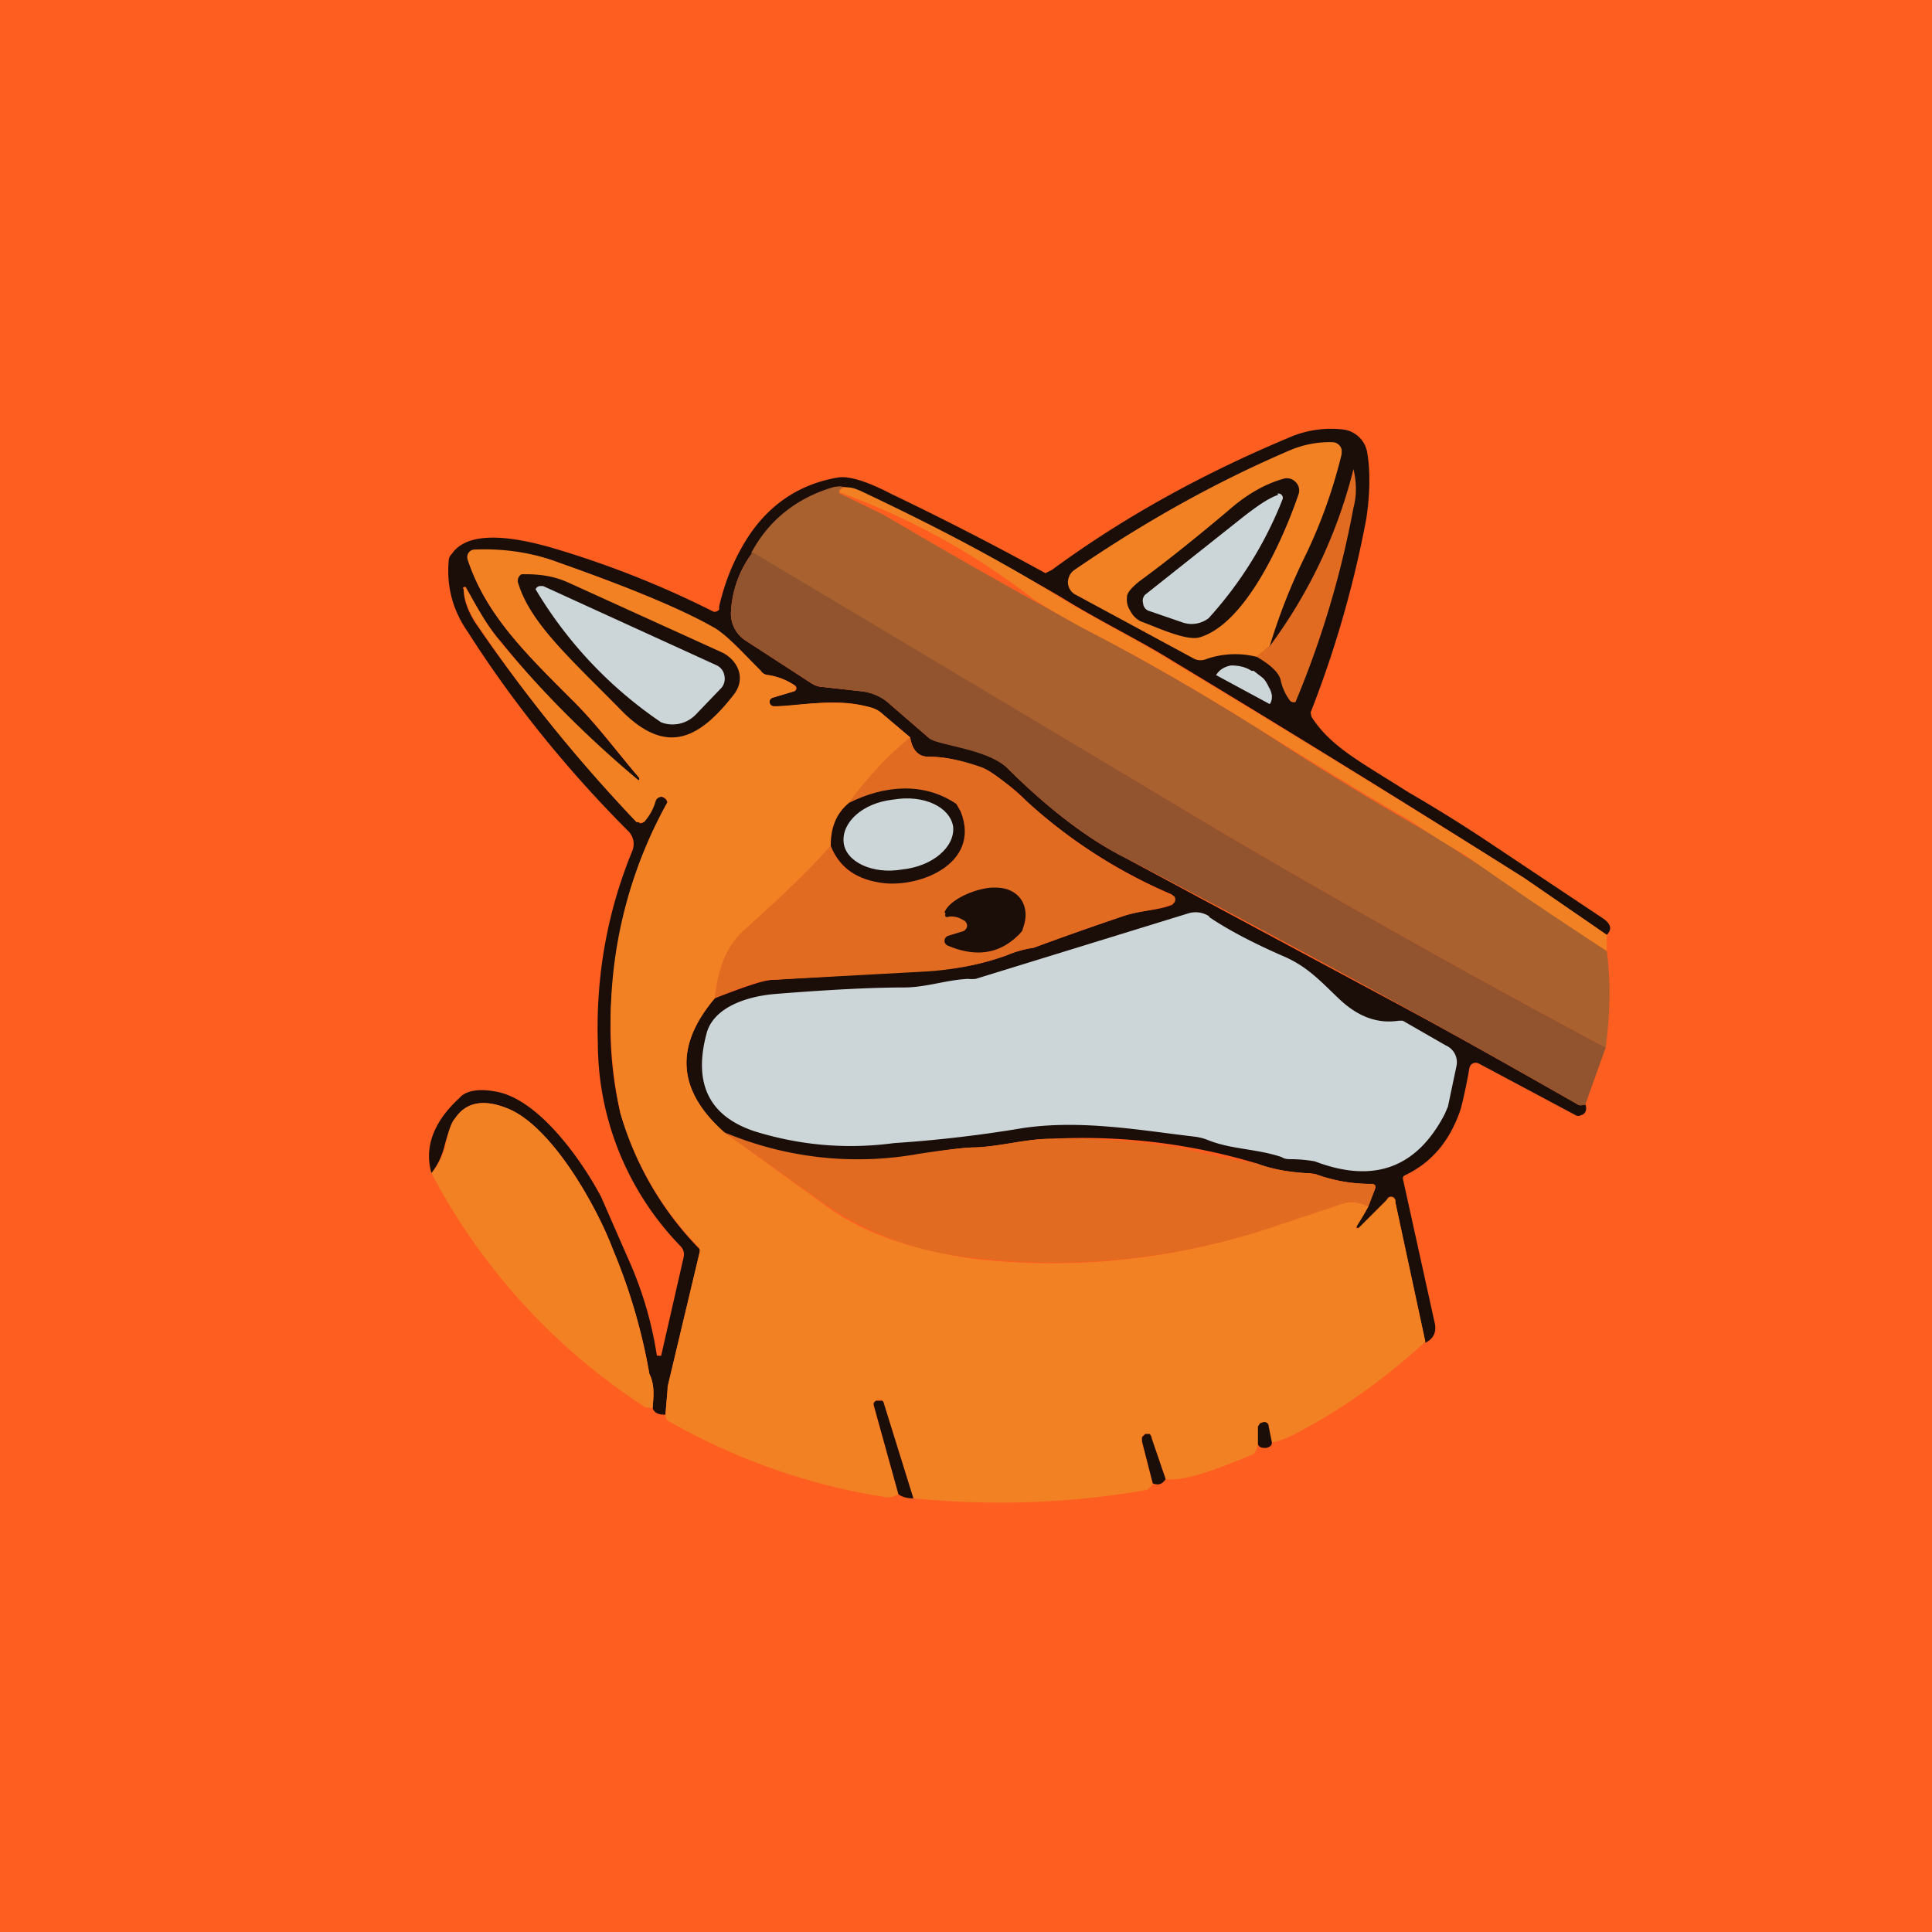 <!-- by TradingView --><svg width="18" height="18" viewBox="0 0 18 18" xmlns="http://www.w3.org/2000/svg"><path fill="#FE5E20" d="M0 0h18v18H0z"/><path d="m14.97 8.71-.77-.53a184.57 184.57 0 0 0-3.27-2.02c-.32-.2-.68-.37-1.05-.6a20.11 20.11 0 0 0-2-1.02.21.21 0 0 0-.1 0c-.35.1-.6.3-.77.61a1 1 0 0 0-.2.56.3.3 0 0 0 .14.26l.6.39c.03.02.07.04.11.04l.36.04c.1.01.2.05.27.12l.37.32.04.02c.16.05.53.1.69.26.3.3.68.62 1.07.82l.82.44.82.44.82.44c.6.32 1.2.66 1.78.99.01.01.04.01.07 0 .02.05 0 .09-.04.1a.05.05 0 0 1-.05 0l-.9-.48a.06.06 0 0 0-.09.04 4.6 4.6 0 0 1-.08.38c-.1.3-.27.5-.52.62a.03.03 0 0 0-.02.03l.3 1.36c.01.07-.01.13-.09.17L13 11.2a.04.04 0 0 0-.08-.02l-.26.26h-.02v-.02l.1-.18.07-.16a.04.04 0 0 0 0-.04l-.02-.01h-.02c-.17 0-.35-.03-.51-.09a.32.32 0 0 0-.09-.01c-.17-.01-.33-.04-.46-.09a5.63 5.63 0 0 0-1.92-.23c-.23 0-.46.07-.7.08-.09 0-.27.02-.53.07a3.2 3.2 0 0 1-1.81-.2c-.44-.4-.47-.81-.09-1.26.26-.1.43-.16.52-.17l1.47-.09c.27-.01.51-.06.73-.14a1 1 0 0 1 .25-.07 31.18 31.18 0 0 1 .85-.3c.16-.05.32-.05.44-.1a.05.05 0 0 0 .02-.05.05.05 0 0 0-.03-.05 4.8 4.8 0 0 1-1.34-.86 1.7 1.7 0 0 0-.41-.31c-.18-.07-.35-.11-.51-.11-.1 0-.15-.06-.17-.18l-.26-.22a.33.33 0 0 0-.12-.06c-.32-.1-.69 0-.89-.01a.04.04 0 0 1-.04-.04.04.04 0 0 1 .03-.04l.2-.06a.03.03 0 0 0 .02-.02.03.03 0 0 0-.01-.03.6.6 0 0 0-.25-.1.12.12 0 0 1-.08-.04c-.2-.22-.34-.36-.44-.4-.28-.17-.76-.37-1.44-.61a1.83 1.83 0 0 0-.81-.1.07.07 0 0 0-.03.08c.17.51.54.87.97 1.3.23.23.43.5.62.72a.02.02 0 0 1 0 .03.02.02 0 0 1-.03 0c-.46-.4-.88-.83-1.26-1.3-.14-.16-.24-.36-.32-.5a.01.01 0 0 0-.01 0 .01.01 0 0 0-.01.02c0 .1.04.2.1.3a13.63 13.63 0 0 0 1.54 1.88c.02 0 .03 0 .04-.02a.5.5 0 0 0 .1-.2.05.05 0 0 1 .06-.03l.02.01a.07.07 0 0 1 .03.1c-.44.89-.66 1.86-.43 2.84a2.99 2.99 0 0 0 .74 1.27v.02l-.3 1.26v.02l-.02.24c-.06 0-.1-.01-.12-.06.01-.11.02-.22-.03-.32a5.38 5.38 0 0 0-.34-1.16c-.15-.4-.58-1.17-1-1.32-.21-.08-.37-.05-.47.1-.03.03-.06.11-.1.26a.68.68 0 0 1-.12.25c-.07-.24.02-.48.26-.7.06-.07.18-.09.34-.06.4.07.8.64.98.98l.28.64a3.45 3.45 0 0 1 .24.84h.02a.02.02 0 0 0 .02 0l.21-.92a.11.11 0 0 0-.03-.1 2.72 2.72 0 0 1-.77-1.89c-.02-.63.09-1.23.32-1.79a.17.17 0 0 0-.03-.18c-.57-.57-1.08-1.2-1.5-1.86-.14-.2-.2-.42-.18-.66 0-.03.01-.05.03-.07.17-.25.67-.13.92-.06a8.93 8.93 0 0 1 1.52.6.06.06 0 0 0 .05-.02v-.03c.04-.17.1-.35.2-.53.2-.37.5-.6.9-.67.1-.02.27.03.5.15a28.7 28.7 0 0 1 1.44.74l.06-.03c.68-.5 1.43-.91 2.25-1.25A.98.98 0 0 1 12.5 4a.26.26 0 0 1 .24.23c.03.18.02.4-.01.6a9.97 9.97 0 0 1-.52 1.81l.01.04c.18.28.46.42.9.7.31.18.56.34.74.46l1.08.72c.07.05.08.1.03.15Z" fill="#1B0E09"/><path d="M7.88 4.54c-.04 0-.07.03-.06.05v.01h.01l.41.2a57.05 57.05 0 0 0 2 1.13c.42.22.91.5 1.47.85a31.16 31.16 0 0 0 1.67 1.02l.26.17c.2.12.38.25.57.38l.76.51c.04.3.03.6-.01.9a98.36 98.36 0 0 1-3.65-2.05L7 5.15c.16-.3.42-.51.76-.61a.21.21 0 0 1 .11 0Z" fill="#A9622F"/><path d="M7.88 4.54c.07 0 .1.02.13.03.7.33 1.33.66 1.87 1 .37.22.73.4 1.05.6a184.57 184.57 0 0 1 3.27 2.01l.77.53v.15a39.61 39.61 0 0 1-1.33-.9 6.84 6.84 0 0 1-.51-.32c-.18-.1-.65-.38-1.42-.86-.56-.35-1.05-.63-1.47-.85a7.31 7.31 0 0 1-.6-.34 6.6 6.6 0 0 0-1.81-1c-.02-.02 0-.04.05-.05ZM8.48 6.87c-.22.18-.41.39-.57.61a.49.49 0 0 0-.17.4c-.24.27-.51.52-.8.78-.16.14-.25.35-.28.64-.38.45-.35.86.09 1.25l.94.68c.35.26.82.42 1.4.5.9.1 1.78.01 2.65-.26l.78-.26c.06-.02.14-.01.23.03a2.63 2.63 0 0 1-.12.2.02.02 0 0 0 .03 0l.26-.26.02-.02a.04.04 0 0 1 .06.04l.28 1.3c-.35.32-.73.6-1.14.82-.09.05-.19.1-.29.12l-.03-.15c0-.02-.01-.03-.02-.03l-.03-.01a.04.04 0 0 0-.04.04l-.01.17-.02.06a.08.08 0 0 1-.05.04c-.2.08-.59.25-.79.22l-.13-.38a.06.06 0 0 0-.02-.04h-.04a.06.06 0 0 0-.03.03v.04l.1.4-.05.05c-.73.13-1.46.15-2.18.08l-.28-.9a.03.03 0 0 0-.04-.02l-.03.01-.02.02v.03l.23.82a.16.16 0 0 1-.11.03 5.9 5.9 0 0 1-2.03-.71c-.02-.01-.03-.03-.03-.06l.02-.24v-.02l.3-1.26v-.02l-.01-.02a2.99 2.99 0 0 1-.73-1.25 4.18 4.18 0 0 1 .44-2.9.07.07 0 0 0-.03-.04.05.05 0 0 0-.05 0 .05.05 0 0 0-.03.03.5.5 0 0 1-.11.2h-.07c-.57-.6-1.07-1.22-1.5-1.87a.65.65 0 0 1-.11-.31.01.01 0 0 1 .02 0c.08.13.18.33.32.5a10.22 10.22 0 0 0 1.29 1.29.02.02 0 0 0 0-.03c-.19-.22-.39-.5-.62-.72-.43-.43-.8-.79-.97-1.3a.07.07 0 0 1 .06-.1c.25-.01.52.02.78.12.68.24 1.16.44 1.44.6.1.05.24.2.45.41.01.02.04.04.07.04a.6.6 0 0 1 .25.1.03.03 0 0 1 0 .03v.01l-.01.01-.2.06a.04.04 0 0 0-.03.04.04.04 0 0 0 .04.04c.2 0 .57-.08.9.01.04.01.08.03.11.06l.26.22Z" fill="#F18123"/><path d="m7.02 5.15 4.29 2.56a98.13 98.13 0 0 0 3.65 2.05l-.19.53c-.03.01-.06.01-.07 0a118.5 118.5 0 0 0-4.24-2.31c-.39-.2-.77-.52-1.07-.82-.16-.16-.53-.2-.69-.26a.14.14 0 0 1-.04-.02l-.37-.32a.48.48 0 0 0-.27-.12l-.36-.04a.26.26 0 0 1-.11-.04l-.6-.39a.3.3 0 0 1-.14-.26 1 1 0 0 1 .2-.56Z" fill="#91542E"/><path d="M6.66 9.3c.03-.29.12-.5.28-.64.29-.26.56-.51.8-.78.07.19.21.3.44.34.35.07.97-.17.77-.66a.14.14 0 0 0-.05-.07c-.3-.2-.67-.17-1 0 .17-.23.36-.44.58-.62.02.12.08.18.17.18.16 0 .33.04.5.1.1.04.23.15.42.32a4.8 4.8 0 0 0 1.37.88.05.05 0 0 1 0 .06l-.02.01c-.12.06-.28.06-.44.11a31.21 31.21 0 0 0-.85.3 1 1 0 0 0-.25.07c-.22.08-.46.13-.73.15l-1.47.08c-.09 0-.26.06-.52.17Z" fill="#E16B20"/><path d="M7.74 7.88c0-.17.05-.3.17-.4.32-.16.69-.2 1 .01l.04.07c.2.5-.42.73-.77.66-.23-.04-.37-.16-.44-.34Z" fill="#1B0E09"/><path d="m6.08 13.12-.07-.01a5.82 5.82 0 0 1-1.99-2.18c.06-.07.1-.15.13-.25.03-.15.06-.23.09-.26.1-.15.26-.18.47-.1.42.15.85.92 1 1.32a5.37 5.37 0 0 1 .34 1.16c.05.1.04.2.03.32Z" fill="#F18123"/><path d="M12.75 11.24c-.1-.04-.17-.05-.23-.03a235 235 0 0 1-.78.26c-.87.27-1.75.35-2.65.25a2.91 2.91 0 0 1-1.4-.5l-.94-.67a3.2 3.2 0 0 0 1.81.2c.26-.04.44-.06.53-.06.24-.01.47-.08.7-.08.5-.01.95.03 1.36.12a5.56 5.56 0 0 0 .56.11c.13.05.29.08.46.09l.09.01a1.47 1.47 0 0 0 .53.09l.02.01v.04l-.06.16Z" fill="#E16B20"/><path d="M8.51 13.96c-.07 0-.12-.02-.14-.04l-.23-.83v-.02l.02-.02h.06l.01.01.28.9ZM11.85 13.44c0 .03-.02.04-.05.05-.04 0-.06 0-.08-.03v-.17l.02-.03.03-.01a.04.04 0 0 1 .05.04l.03.15ZM10.86 13.78c-.03.05-.07.06-.12.04l-.1-.39v-.04l.03-.03h.04a.06.06 0 0 1 .02.04l.13.38Z" fill="#1B0E09"/><path d="m11.83 6.02-.12.1a.82.82 0 0 0-.47.02.14.14 0 0 1-.11 0l-1.11-.6a.13.13 0 0 1-.07-.11.14.14 0 0 1 .06-.12c.67-.46 1.34-.83 2.02-1.12a.95.95 0 0 1 .39-.07.09.09 0 0 1 .08.07v.04a4.73 4.73 0 0 1-.33.93 5.5 5.5 0 0 0-.34.86Z" fill="#F18123"/><path d="m11.7 6.12.13-.1a4.64 4.64 0 0 0 .78-1.65c.03.13.03.25 0 .36a8.87 8.87 0 0 1-.54 1.81.05.05 0 0 1-.05-.01.5.5 0 0 1-.09-.2c-.02-.07-.1-.14-.22-.21Z" fill="#E16B20"/><path d="M11.33 6.3v-.01c.03-.05.08-.08.14-.09.06 0 .13.01.19.05h.02l.09.07a.3.3 0 0 1 .05.08.2.2 0 0 1 .03.08c0 .03 0 .05-.02.08l-.5-.27ZM11.26 8.54c.16.11.4.24.7.37.23.1.35.24.52.4.17.16.35.23.55.2h.04l.4.23a.17.17 0 0 1 .1.19l-.08.38-.03.07c-.26.5-.66.65-1.21.44a1.3 1.3 0 0 0-.21-.02c-.04 0-.07 0-.1-.02-.24-.08-.47-.07-.69-.16a.49.49 0 0 0-.12-.03c-.51-.06-1.06-.16-1.6-.08a12.07 12.07 0 0 1-1.2.14c-.45.06-.88.02-1.3-.11-.42-.14-.57-.44-.45-.9.06-.26.39-.36.65-.38.5-.04.9-.06 1.19-.06.21 0 .39-.07.6-.08a.3.3 0 0 0 .07 0l1.98-.61a.23.23 0 0 1 .2.03Z" fill="#CCD6D8"/><path d="M4.83 5.44a.07.07 0 0 1 .03-.09h.04c.14 0 .27.02.4.08l1.43.65c.14.07.23.24.1.4-.3.38-.6.57-1.02.16-.48-.49-.86-.82-.98-1.2ZM8.8 8.5c.05-.13.33-.24.48-.23.21 0 .33.17.25.38 0 .02-.02.04-.04.06-.18.18-.4.21-.66.1a.05.05 0 0 1-.03-.04.05.05 0 0 1 .03-.05l.13-.04a.06.06 0 0 0 .05-.05.06.06 0 0 0-.04-.06.2.2 0 0 0-.13-.03.03.03 0 0 1-.03 0 .03.03 0 0 1 0-.03Z" fill="#1B0E09"/><path d="M8.41 8.1c.28-.03.49-.21.47-.4-.03-.18-.27-.3-.56-.25-.28.03-.48.21-.46.4.02.18.27.3.55.25Z" fill="#CCD6D8"/><path d="M11.96 4.46a.11.11 0 0 1 .11.03.11.11 0 0 1 .03.11c-.15.44-.5 1.22-.93 1.34-.13.03-.4-.1-.54-.15a.22.22 0 0 1-.1-.1.19.19 0 0 1-.03-.13c0-.04.05-.09.11-.14.3-.22.58-.45.83-.66.17-.15.34-.25.52-.3Z" fill="#1B0E09"/><path d="M6.68 6.2a.13.13 0 0 1 .07.1.13.13 0 0 1-.03.11l-.24.25a.3.3 0 0 1-.32.07 3.92 3.92 0 0 1-1.17-1.24.05.05 0 0 1 .04-.03h.03l1.62.74ZM11.9 4.6a.04.04 0 0 1 .04.01.04.04 0 0 1 .01.04 3.6 3.6 0 0 1-.69 1.11.26.26 0 0 1-.24.04l-.32-.11a.08.08 0 0 1-.05-.07.08.08 0 0 1 .02-.08l.92-.73c.13-.1.23-.17.32-.2Z" fill="#CCD6D8"/></svg>